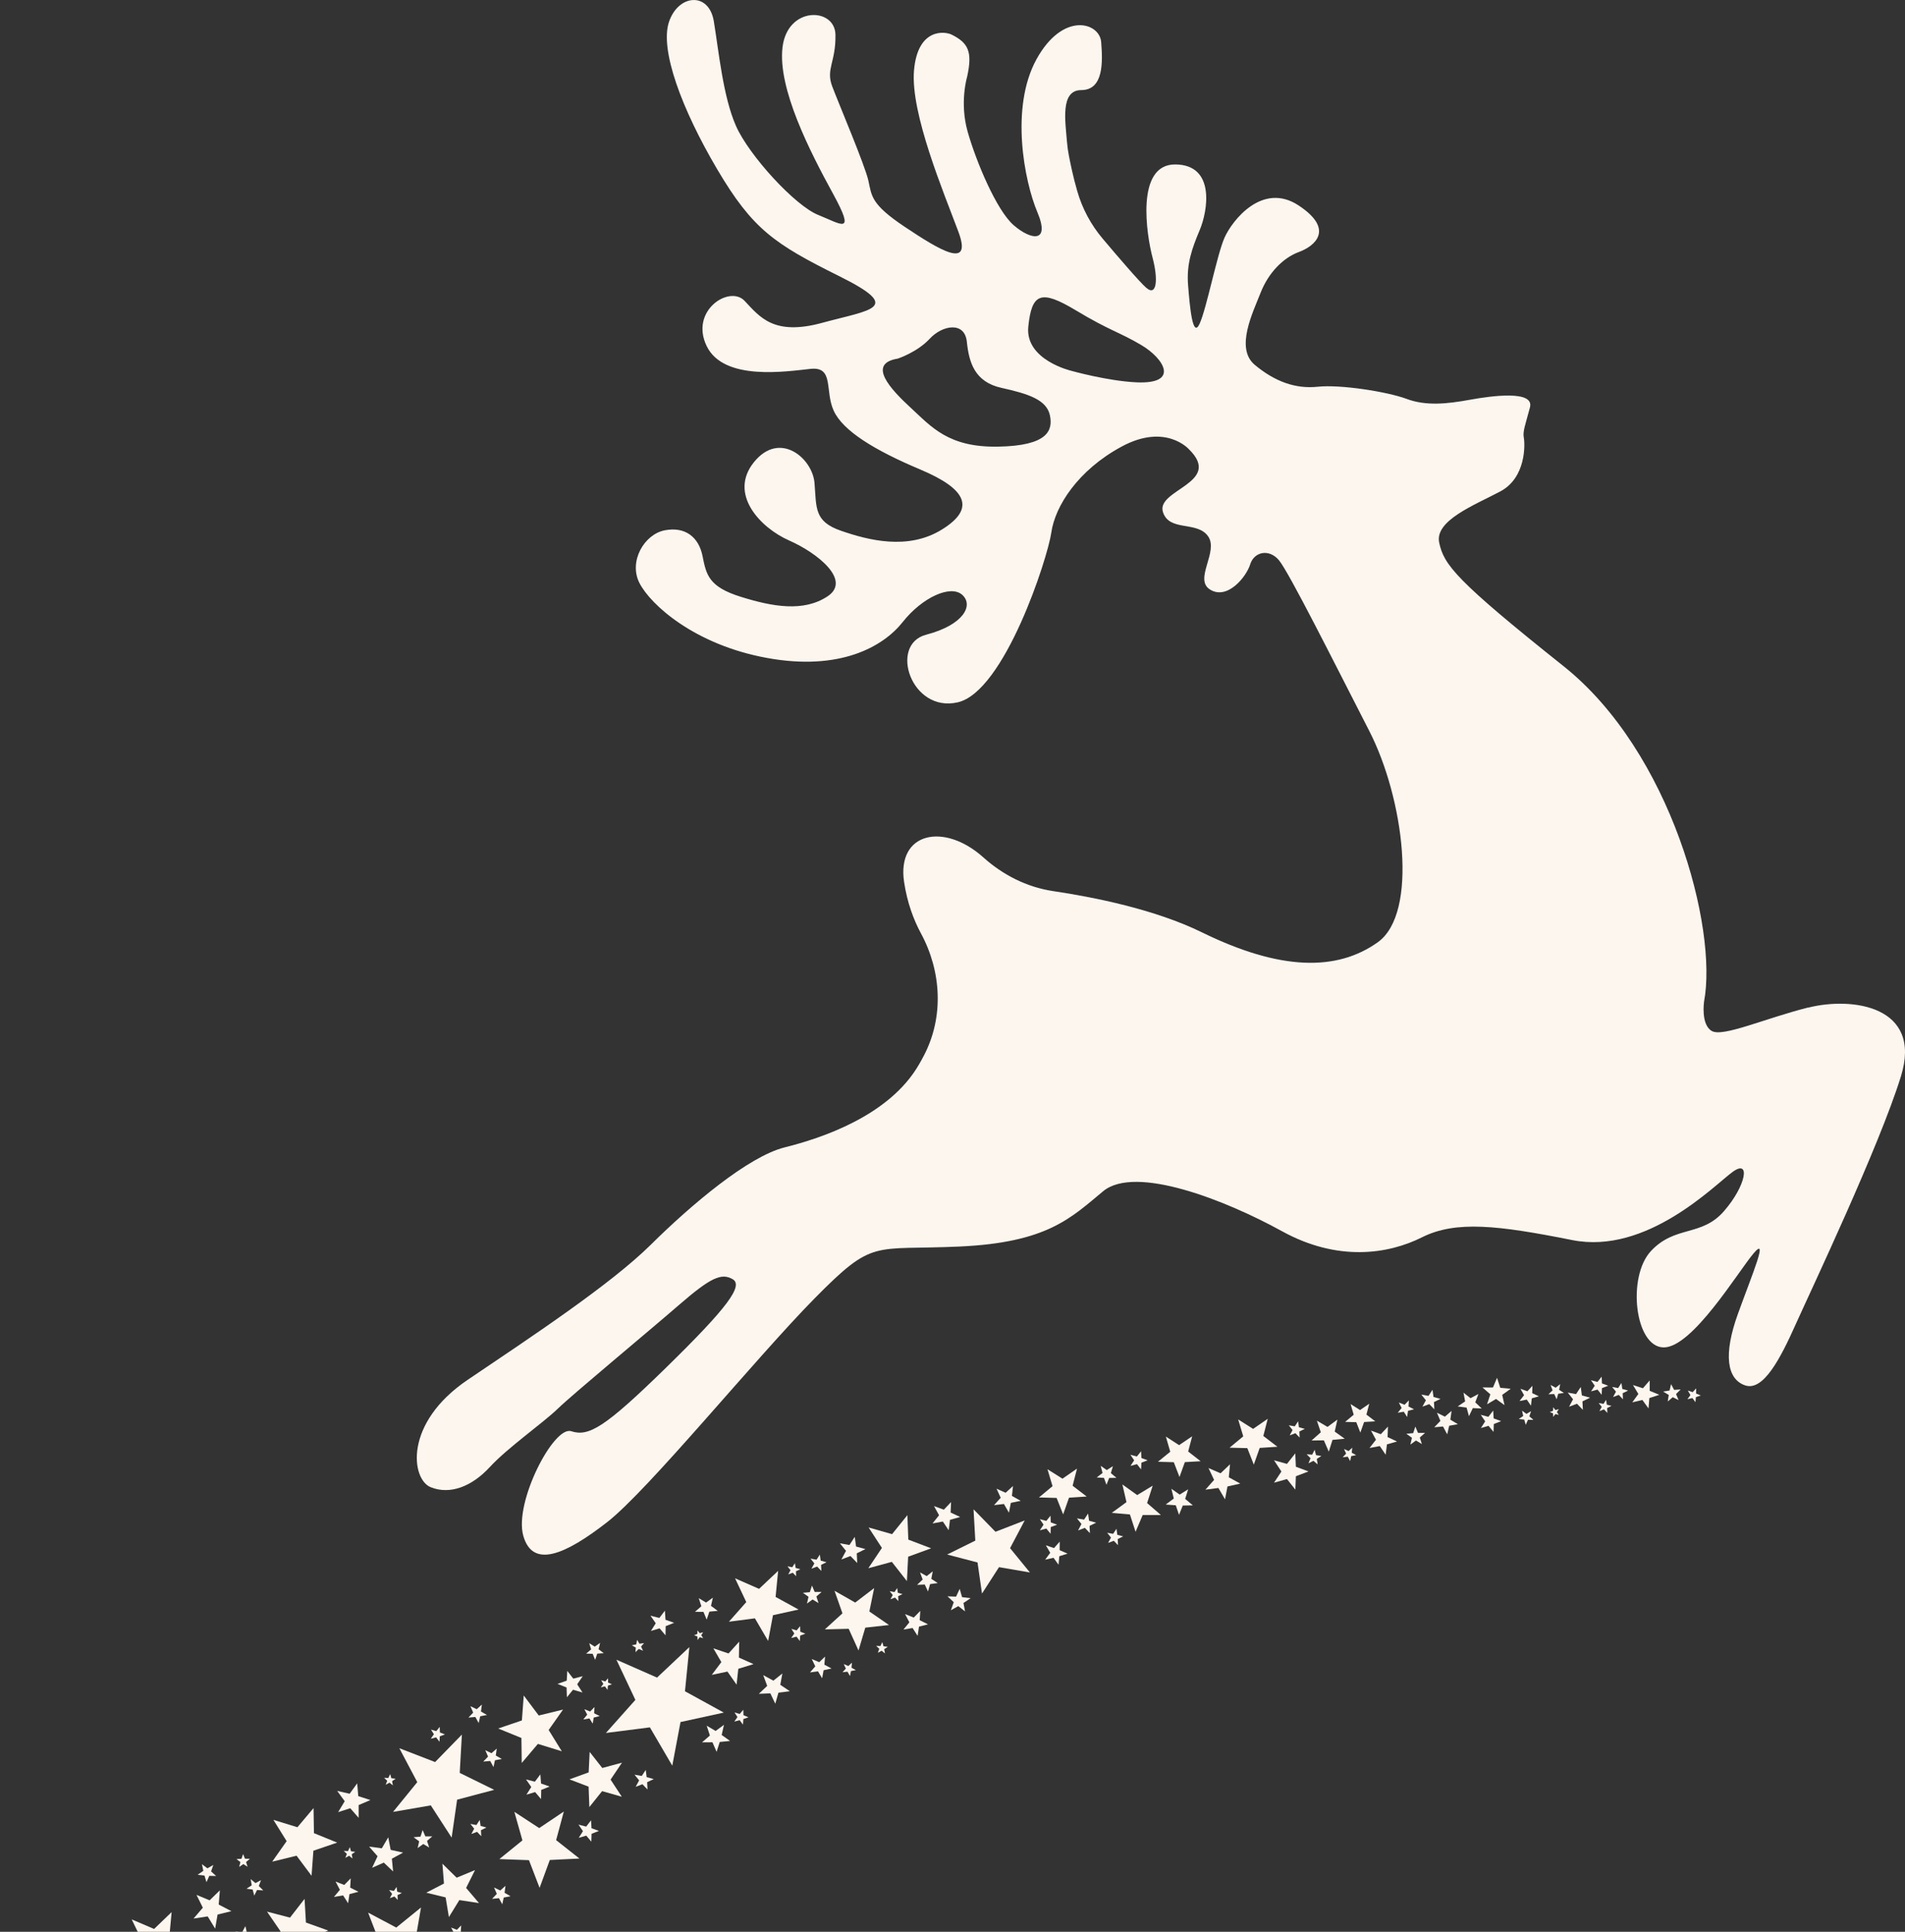 <?xml version="1.0" encoding="UTF-8"?>
<svg xmlns:xlink="http://www.w3.org/1999/xlink" xmlns="http://www.w3.org/2000/svg" width="72" height="73" viewBox="0 0 72 73" fill="none">
  <rect x="0" y="0" width="72" height="73" fill="#333333" stroke="none"/>
  <g clip-path="url(#clip0_9_1231)">
    <path d="M68.354 38.069C66.699 38.485 65.121 39.2 64.699 38.961C64.277 38.72 64.405 37.851 64.405 37.851C64.929 35.071 63.167 28.419 59.099 25.177C55.031 21.935 54.572 21.347 54.395 20.507C54.217 19.67 55.723 19.091 56.703 18.571C57.686 18.05 57.639 16.78 57.593 16.541C57.546 16.306 57.651 16.053 57.825 15.396C58 14.739 56.389 14.954 55.546 15.108C54.703 15.262 53.895 15.349 53.162 15.073C52.426 14.8 50.656 14.523 49.806 14.614C48.955 14.704 48.175 14.413 47.425 13.788C46.675 13.163 47.35 11.816 47.646 11.06C47.943 10.305 48.498 9.74 49.094 9.522C49.687 9.304 50.461 8.676 49.085 7.766C47.71 6.856 46.565 8.339 46.28 8.984C45.995 9.63 45.611 11.627 45.343 12.226C45.076 12.825 44.968 11.584 44.904 10.778C44.84 9.973 45.047 9.4 45.346 8.688C45.646 7.976 45.948 6.228 44.425 6.214C42.901 6.199 43.34 8.9 43.561 9.735C43.782 10.569 43.718 11.212 43.328 10.88C43.078 10.665 42.235 9.682 41.674 9.016C41.232 8.493 40.904 7.882 40.715 7.222C40.563 6.699 40.459 6.193 40.398 5.876C40.366 5.711 40.342 5.545 40.328 5.376C40.267 4.594 40.063 3.408 40.863 3.405C41.723 3.405 41.677 2.329 41.619 1.588C41.561 0.846 40.174 0.422 39.173 2.242C38.173 4.062 38.711 6.842 39.208 8.019C39.706 9.197 38.967 9.077 38.313 8.511C37.659 7.944 36.888 6.089 36.574 4.981C36.257 3.87 36.554 2.896 36.554 2.896C36.763 1.951 36.594 1.62 35.967 1.308C35.711 1.181 34.681 1.05 34.545 2.666C34.408 4.286 35.67 7.275 36.222 8.755C36.775 10.235 35.478 9.426 34.196 8.572C32.913 7.717 32.948 7.406 32.821 6.827C32.693 6.248 31.698 3.911 31.451 3.257C31.207 2.602 31.596 2.341 31.576 1.308C31.556 0.276 29.765 0.224 29.576 1.782C29.387 3.341 30.608 5.719 31.483 7.318C32.358 8.918 31.803 8.473 30.928 8.124C30.052 7.778 28.308 5.873 27.817 4.76C27.325 3.646 27.165 1.928 26.979 0.803C26.793 -0.32 25.636 -0.221 25.284 0.829C24.932 1.878 25.764 4.12 27.107 6.397C28.45 8.673 29.279 9.223 31.724 10.438C34.17 11.654 32.916 11.697 31.073 12.2C29.23 12.703 28.709 11.965 28.139 11.366C27.569 10.767 26.06 11.738 26.709 13.078C27.357 14.416 29.741 14.032 30.637 13.939C31.532 13.846 31.166 14.762 31.509 15.518C31.852 16.274 33.033 17.006 34.789 17.745C36.542 18.483 36.885 19.216 35.6 20.01C34.318 20.804 32.821 20.414 31.791 20.059C30.762 19.707 30.861 19.19 30.785 18.254C30.71 17.317 29.471 16.259 28.497 17.463C27.523 18.667 28.735 19.943 29.823 20.423C30.91 20.902 32.187 21.932 31.279 22.534C30.372 23.136 29.203 22.929 27.994 22.551C26.784 22.173 26.694 21.723 26.552 21.01C26.409 20.301 25.903 19.891 25.127 20.039C24.348 20.187 23.752 21.217 24.168 22.031C24.583 22.845 26.244 24.363 28.988 24.863C31.733 25.366 33.376 24.444 34.117 23.508C34.856 22.572 35.929 22.086 36.368 22.478C36.807 22.871 36.423 23.615 35.004 23.985C33.588 24.354 34.434 26.947 36.199 26.54C37.964 26.133 39.595 21.103 39.735 20.123C39.874 19.143 40.723 17.777 42.392 16.876C44.061 15.974 44.939 16.98 44.939 16.98C46.233 18.251 43.689 18.498 43.953 19.347C44.192 20.106 45.245 19.673 45.66 20.266C46.067 20.844 45.12 21.882 45.724 22.272C46.378 22.694 47.102 21.807 47.251 21.327C47.399 20.85 47.96 20.725 48.335 21.167C48.713 21.612 50.446 25.078 51.752 27.622C53.057 30.166 53.624 34.501 52.074 35.606C50.525 36.711 48.385 36.682 45.431 35.234C43.663 34.367 41.363 33.905 39.799 33.673C38.81 33.524 37.906 33.065 37.161 32.396C35.684 31.073 33.891 31.445 34.17 33.327C34.289 34.123 34.536 34.766 34.803 35.263C35.586 36.705 35.679 38.438 34.917 39.892C34.859 40.002 34.798 40.116 34.731 40.229C33.611 42.171 31.032 43.015 29.657 43.358C28.282 43.701 26.116 45.532 24.598 47.036C23.08 48.536 20.111 50.499 17.681 52.139C15.25 53.778 15.541 55.904 16.279 56.2C17.015 56.497 17.841 56.168 18.515 55.436C19.187 54.706 20.524 53.773 21.083 53.232C21.644 52.688 24.441 50.371 25.653 49.321C26.866 48.269 27.267 48.097 27.689 48.338C28.11 48.58 27.494 49.414 25.174 51.682C22.853 53.95 22.252 54.299 21.589 54.084C20.926 53.868 19.425 56.773 19.777 58.032C20.129 59.291 21.373 58.745 22.944 57.523C24.514 56.302 28.535 51.351 30.785 49.068C33.036 46.786 32.954 47.257 36.269 47.105C39.584 46.954 40.476 46.024 41.694 45.015C42.913 44.006 46.341 45.361 48.449 46.524C50.557 47.687 52.467 47.396 53.743 46.757C55.023 46.117 56.607 46.3 59.422 46.861C62.236 47.422 64.783 44.8 65.481 44.288C66.176 43.776 65.999 44.806 65.153 45.774C64.306 46.742 63.312 46.297 62.399 47.274C61.489 48.248 61.788 50.9 62.873 50.917C63.955 50.935 65.682 48.071 66.269 47.373C66.856 46.672 66.255 48.077 65.691 49.632C65.126 51.188 65.269 52.115 65.955 52.351C66.641 52.586 67.284 51.353 67.871 50.039C68.461 48.725 71.023 43.331 71.846 40.674C72.669 38.017 70.005 37.659 68.351 38.075L68.354 38.069ZM37.723 16.878C35.841 16.913 35.196 16.122 34.425 15.413C33.655 14.704 32.759 13.741 33.931 13.552C33.931 13.552 34.667 13.311 35.141 12.799C35.615 12.287 36.461 12.133 36.542 12.915C36.624 13.698 36.836 14.433 37.851 14.657C38.865 14.881 39.551 15.105 39.679 15.684C39.807 16.265 39.604 16.846 37.723 16.878ZM42.956 14.448C41.86 14.398 40.496 14.014 40.496 14.014C40.496 14.014 38.734 13.607 38.865 12.34C38.996 11.072 39.345 10.938 40.654 11.723C41.959 12.508 42.293 12.54 43.142 13.043C43.988 13.546 44.602 14.52 42.959 14.448H42.956Z" fill="#FCF6EE"></path>
    <path d="M55.101 53.819L54.773 53.877L54.697 54.203L54.54 53.906L54.209 53.935L54.441 53.694L54.31 53.386L54.61 53.534L54.863 53.316L54.816 53.648L55.101 53.819Z" fill="#FCF6EE"></path>
    <path d="M56.735 53.703L56.459 53.813L56.45 54.11L56.258 53.88L55.971 53.964L56.133 53.711L55.965 53.464L56.253 53.54L56.436 53.304L56.453 53.601L56.735 53.703Z" fill="#FCF6EE"></path>
    <path d="M56.003 53.226L55.665 53.211L55.52 53.517L55.43 53.191L55.093 53.147L55.375 52.958L55.313 52.627L55.578 52.836L55.878 52.676L55.758 52.993L56.003 53.226Z" fill="#FCF6EE"></path>
    <path d="M57.956 53.656L57.75 53.653L57.666 53.842L57.608 53.645L57.401 53.624L57.57 53.508L57.526 53.307L57.692 53.429L57.869 53.325L57.802 53.52L57.956 53.656Z" fill="#FCF6EE"></path>
    <path d="M59.108 52.639L58.893 52.668L58.834 52.877L58.742 52.679L58.523 52.688L58.68 52.54L58.605 52.336L58.797 52.441L58.968 52.304L58.928 52.519L59.108 52.639Z" fill="#FCF6EE"></path>
    <path d="M58.916 53.47L58.788 53.435L58.704 53.543L58.698 53.409L58.573 53.362L58.698 53.313L58.704 53.179L58.788 53.284L58.916 53.249L58.843 53.36L58.916 53.47Z" fill="#FCF6EE"></path>
    <path d="M48.28 54.671L47.611 54.715L47.388 55.346L47.143 54.723L46.472 54.706L46.989 54.278L46.797 53.639L47.361 53.996L47.914 53.615L47.748 54.264L48.28 54.671Z" fill="#FCF6EE"></path>
    <path d="M50.824 54.368L50.362 54.412L50.222 54.857L50.036 54.43L49.571 54.435L49.92 54.124L49.772 53.685L50.173 53.921L50.548 53.645L50.446 54.098L50.824 54.368Z" fill="#FCF6EE"></path>
    <path d="M52.801 54.473L52.42 54.581L52.371 54.973L52.15 54.645L51.761 54.718L52.005 54.406L51.816 54.06L52.188 54.197L52.458 53.909L52.444 54.305L52.801 54.473Z" fill="#FCF6EE"></path>
    <path d="M51.979 53.711L51.557 53.737L51.415 54.136L51.261 53.743L50.839 53.732L51.164 53.461L51.045 53.057L51.403 53.284L51.752 53.045L51.644 53.456L51.979 53.711Z" fill="#FCF6EE"></path>
    <path d="M53.444 53.255L53.217 53.313L53.182 53.546L53.057 53.348L52.827 53.386L52.976 53.206L52.868 52.999L53.086 53.084L53.249 52.918L53.234 53.15L53.444 53.255Z" fill="#FCF6EE"></path>
    <path d="M56.776 52.711L56.863 53.098L56.543 52.865L56.203 53.066L56.328 52.691L56.029 52.429L56.427 52.432L56.581 52.066L56.703 52.444L57.099 52.479L56.776 52.711Z" fill="#FCF6EE"></path>
    <path d="M54.197 52.982L54.212 53.258L54.02 53.06L53.761 53.156L53.892 52.915L53.72 52.7L53.991 52.749L54.142 52.517L54.18 52.79L54.444 52.862L54.197 52.982Z" fill="#FCF6EE"></path>
    <path d="M53.662 54.322L53.74 54.569L53.517 54.435L53.304 54.59L53.365 54.334L53.153 54.18L53.412 54.156L53.493 53.909L53.595 54.148H53.86L53.662 54.322Z" fill="#FCF6EE"></path>
    <path d="M49.455 55.604L48.978 55.785L48.958 56.291L48.641 55.892L48.152 56.029L48.431 55.607L48.152 55.183L48.641 55.319L48.955 54.921L48.978 55.427L49.455 55.604Z" fill="#FCF6EE"></path>
    <path d="M51.255 54.988L51.068 55.026L51.031 55.212L50.938 55.046L50.748 55.069L50.877 54.93L50.798 54.755L50.969 54.834L51.109 54.706L51.089 54.895L51.255 54.988Z" fill="#FCF6EE"></path>
    <path d="M45.378 55.218L44.782 55.252L44.579 55.814L44.364 55.255L43.765 55.238L44.23 54.86L44.064 54.287L44.564 54.61L45.059 54.276L44.907 54.851L45.378 55.218Z" fill="#FCF6EE"></path>
    <path d="M46.876 56.064L46.393 56.171L46.3 56.657L46.05 56.229L45.559 56.293L45.887 55.924L45.675 55.476L46.131 55.674L46.489 55.334L46.443 55.825L46.876 56.064Z" fill="#FCF6EE"></path>
    <path d="M45.085 56.886L44.704 56.892L44.561 57.244L44.439 56.883L44.058 56.855L44.364 56.628L44.273 56.258L44.585 56.479L44.907 56.279L44.794 56.642L45.085 56.886Z" fill="#FCF6EE"></path>
    <path d="M49.109 54.095L49.12 54.325L48.961 54.159L48.745 54.241L48.853 54.04L48.71 53.86L48.937 53.9L49.062 53.709L49.094 53.935L49.315 53.996L49.109 54.095Z" fill="#FCF6EE"></path>
    <path d="M49.769 55.13L49.801 55.337L49.641 55.203L49.455 55.296L49.533 55.104L49.385 54.956L49.594 54.97L49.687 54.784L49.74 54.988L49.943 55.02L49.769 55.13Z" fill="#FCF6EE"></path>
    <path d="M41.072 56.552L40.404 56.596L40.182 57.227L39.935 56.605L39.267 56.587L39.781 56.16L39.589 55.52L40.156 55.878L40.706 55.497L40.54 56.145L41.072 56.552Z" fill="#FCF6EE"></path>
    <path d="M42.197 55.846L41.921 55.851L41.819 56.11L41.726 55.849L41.45 55.831L41.671 55.662L41.601 55.392L41.831 55.552L42.064 55.404L41.985 55.668L42.197 55.846Z" fill="#FCF6EE"></path>
    <path d="M43.375 55.183L43.139 55.273L43.128 55.526L42.971 55.328L42.727 55.395L42.866 55.183L42.724 54.973L42.968 55.04L43.128 54.84L43.139 55.096L43.375 55.183Z" fill="#FCF6EE"></path>
    <path d="M35.193 58.509L34.324 58.826L34.277 59.748L33.707 59.021L32.818 59.262L33.332 58.494L32.829 57.721L33.716 57.974L34.295 57.256L34.33 58.18L35.193 58.509Z" fill="#FCF6EE"></path>
    <path d="M30.183 60.823L29.215 61.036L29.032 62.01L28.532 61.155L27.549 61.283L28.206 60.541L27.782 59.643L28.689 60.041L29.41 59.361L29.314 60.346L30.183 60.823Z" fill="#FCF6EE"></path>
    <path d="M29.852 63.908L29.422 63.964L29.302 64.382L29.116 63.99L28.68 64.007L28.997 63.708L28.846 63.301L29.23 63.51L29.57 63.239L29.491 63.667L29.852 63.908Z" fill="#FCF6EE"></path>
    <path d="M25.159 61.451L25.153 61.797L24.93 61.533L24.601 61.632L24.784 61.341L24.586 61.056L24.921 61.14L25.13 60.864L25.153 61.21L25.479 61.323L25.159 61.451Z" fill="#FCF6EE"></path>
    <path d="M28.48 62.885L27.904 63.062L27.84 63.661L27.494 63.167L26.901 63.292L27.264 62.809L26.962 62.289L27.535 62.483L27.939 62.036L27.927 62.638L28.48 62.885Z" fill="#FCF6EE"></path>
    <path d="M20.737 65.374L21.234 66.179L20.33 65.9L19.719 66.621L19.707 65.676L18.829 65.318L19.725 65.013L19.795 64.071L20.362 64.827L21.28 64.603L20.737 65.374Z" fill="#FCF6EE"></path>
    <path d="M22.016 63.958L21.658 63.853L21.426 64.138L21.414 63.769L21.071 63.632L21.42 63.51L21.44 63.141L21.667 63.434L22.025 63.341L21.815 63.647L22.016 63.958Z" fill="#FCF6EE"></path>
    <path d="M23.502 67.897L22.757 67.685L22.275 68.287L22.246 67.516L21.522 67.24L22.249 66.976L22.286 66.202L22.763 66.81L23.508 66.609L23.077 67.249L23.502 67.897Z" fill="#FCF6EE"></path>
    <path d="M22.819 62.472L22.574 62.489L22.493 62.725L22.4 62.495L22.153 62.489L22.342 62.329L22.269 62.094L22.479 62.225L22.682 62.082L22.624 62.324L22.819 62.472Z" fill="#FCF6EE"></path>
    <path d="M18.105 71.916L17.361 71.802L16.966 72.445L16.843 71.701L16.111 71.523L16.78 71.177L16.721 70.427L17.259 70.956L17.954 70.668L17.617 71.343L18.105 71.916Z" fill="#FCF6EE"></path>
    <path d="M14.811 70.238L14.858 70.721L14.506 70.386L14.064 70.581L14.27 70.145L13.95 69.781L14.43 69.846L14.674 69.43L14.765 69.904L15.236 70.008L14.811 70.238Z" fill="#FCF6EE"></path>
    <path d="M13.555 68.211V68.694L13.238 68.331L12.779 68.479L13.029 68.066L12.744 67.676L13.215 67.784L13.5 67.391L13.541 67.874L14 68.022L13.555 68.211Z" fill="#FCF6EE"></path>
    <path d="M18.178 69.162L18.19 69.389L18.03 69.223L17.815 69.305L17.922 69.104L17.78 68.924L18.007 68.965L18.132 68.773L18.164 68.999L18.385 69.06L18.178 69.162Z" fill="#FCF6EE"></path>
    <path d="M19.297 71.657L19.039 71.706L18.983 71.962L18.858 71.73L18.597 71.756L18.777 71.567L18.672 71.326L18.908 71.439L19.105 71.264L19.071 71.526L19.297 71.657Z" fill="#FCF6EE"></path>
    <path d="M17.626 73.096L17.399 73.154L17.364 73.387L17.239 73.189L17.009 73.227L17.158 73.047L17.05 72.84L17.268 72.925L17.431 72.759L17.416 72.992L17.626 73.096Z" fill="#FCF6EE"></path>
    <path d="M18.405 64.807L18.149 64.856L18.091 65.112L17.966 64.882L17.704 64.906L17.884 64.717L17.78 64.475L18.018 64.589L18.213 64.414L18.178 64.676L18.405 64.807Z" fill="#FCF6EE"></path>
    <path d="M16.817 65.542L16.623 65.612L16.611 65.819L16.483 65.653L16.282 65.705L16.399 65.534L16.288 65.359L16.489 65.417L16.62 65.257L16.626 65.467L16.817 65.542Z" fill="#FCF6EE"></path>
    <path d="M18.966 66.47L18.707 66.519L18.652 66.775L18.527 66.545L18.265 66.569L18.446 66.38L18.341 66.138L18.576 66.252L18.774 66.077L18.739 66.339L18.966 66.47Z" fill="#FCF6EE"></path>
    <path d="M20.455 67.639L20.449 67.985L20.225 67.72L19.896 67.819L20.08 67.528L19.882 67.243L20.216 67.328L20.423 67.051L20.449 67.397L20.774 67.511L20.455 67.639Z" fill="#FCF6EE"></path>
    <path d="M24.459 67.348L24.473 67.624L24.281 67.424L24.025 67.522L24.156 67.278L23.982 67.063L24.255 67.112L24.406 66.883L24.441 67.156L24.709 67.229L24.459 67.348Z" fill="#FCF6EE"></path>
    <path d="M22.665 64.847L22.438 64.906L22.403 65.135L22.278 64.938L22.045 64.978L22.194 64.795L22.086 64.589L22.304 64.676L22.47 64.507L22.455 64.743L22.665 64.847Z" fill="#FCF6EE"></path>
    <path d="M22.638 69.188L22.359 69.296L22.35 69.595L22.158 69.366L21.873 69.45L22.033 69.197L21.865 68.95L22.155 69.025L22.339 68.787L22.356 69.087L22.638 69.188Z" fill="#FCF6EE"></path>
    <path d="M27.593 65.789L27.203 65.827L27.084 66.199L26.927 65.839L26.534 65.842L26.831 65.583L26.709 65.211L27.046 65.411L27.363 65.179L27.276 65.563L27.593 65.789Z" fill="#FCF6EE"></path>
    <path d="M31.032 59.134L31.044 59.364L30.884 59.198L30.669 59.279L30.779 59.079L30.634 58.898L30.861 58.939L30.986 58.747L31.018 58.974L31.239 59.035L31.032 59.134Z" fill="#FCF6EE"></path>
    <path d="M31.428 63.05L31.128 63.117L31.073 63.42L30.916 63.158L30.614 63.199L30.814 62.969L30.681 62.693L30.963 62.812L31.184 62.6L31.157 62.905L31.428 63.05Z" fill="#FCF6EE"></path>
    <path d="M30.439 61.736L30.244 61.806L30.23 62.013L30.105 61.847L29.904 61.899L30.021 61.728L29.91 61.553L30.108 61.611L30.242 61.451L30.247 61.661L30.439 61.736Z" fill="#FCF6EE"></path>
    <path d="M35.074 61.382L34.734 61.469L34.681 61.818L34.492 61.521L34.147 61.579L34.37 61.306L34.208 60.995L34.536 61.126L34.783 60.873L34.76 61.225L35.074 61.382Z" fill="#FCF6EE"></path>
    <path d="M40.348 58.71L40.037 58.808L40.008 59.131L39.819 58.867L39.502 58.939L39.694 58.678L39.528 58.395L39.837 58.5L40.052 58.256L40.049 58.579L40.348 58.71Z" fill="#FCF6EE"></path>
    <path d="M41.18 57.66L41.194 57.936L41.002 57.736L40.746 57.834L40.874 57.59L40.703 57.378L40.973 57.424L41.124 57.195L41.162 57.468L41.43 57.541L41.18 57.66Z" fill="#FCF6EE"></path>
    <path d="M42.244 58.16L42.256 58.39L42.096 58.224L41.881 58.305L41.991 58.102L41.846 57.922L42.072 57.962L42.197 57.77L42.23 58L42.45 58.058L42.244 58.16Z" fill="#FCF6EE"></path>
    <path d="M39.953 57.616L39.714 57.706L39.706 57.959L39.546 57.762L39.301 57.829L39.441 57.616L39.301 57.407L39.546 57.474L39.703 57.276L39.714 57.529L39.953 57.616Z" fill="#FCF6EE"></path>
    <path d="M38.578 56.715L38.205 56.791L38.133 57.163L37.944 56.834L37.569 56.878L37.822 56.599L37.664 56.256L38.008 56.41L38.287 56.154L38.246 56.529L38.578 56.715Z" fill="#FCF6EE"></path>
    <path d="M36.289 57.325L35.905 57.433L35.856 57.826L35.635 57.497L35.245 57.57L35.492 57.259L35.301 56.913L35.673 57.049L35.946 56.761L35.929 57.157L36.289 57.325Z" fill="#FCF6EE"></path>
    <path d="M35.443 59.823L35.153 59.861L35.074 60.14L34.952 59.878L34.661 59.89L34.873 59.689L34.772 59.419L35.025 59.559L35.254 59.378L35.199 59.663L35.443 59.823Z" fill="#FCF6EE"></path>
    <path d="M36.414 60.576L36.475 60.893L36.219 60.693L35.938 60.85L36.048 60.544L35.81 60.323L36.135 60.335L36.272 60.041L36.362 60.355L36.685 60.393L36.414 60.576Z" fill="#FCF6EE"></path>
    <path d="M33.946 60.318L33.955 60.504L33.827 60.37L33.655 60.434L33.742 60.274L33.626 60.129L33.809 60.163L33.908 60.009L33.934 60.19L34.111 60.239L33.946 60.318Z" fill="#FCF6EE"></path>
    <path d="M33.417 62.321L33.449 62.481L33.321 62.379L33.178 62.457L33.233 62.306L33.114 62.196L33.277 62.202L33.347 62.053L33.391 62.21L33.553 62.231L33.417 62.321Z" fill="#FCF6EE"></path>
    <path d="M32.382 58.698L32.399 59.064L32.143 58.8L31.8 58.931L31.975 58.605L31.745 58.32L32.105 58.384L32.306 58.076L32.355 58.442L32.71 58.538L32.382 58.698Z" fill="#FCF6EE"></path>
    <path d="M30.855 60.329L30.936 60.579L30.712 60.443L30.5 60.597L30.558 60.341L30.346 60.19L30.608 60.166L30.689 59.916L30.791 60.158H31.053L30.855 60.329Z" fill="#FCF6EE"></path>
    <path d="M30.082 59.378L30.09 59.564L29.963 59.431L29.791 59.495L29.878 59.335L29.762 59.189L29.945 59.224L30.044 59.07L30.07 59.25L30.247 59.3L30.082 59.378Z" fill="#FCF6EE"></path>
    <path d="M27.128 60.873L26.811 60.902L26.709 61.204L26.587 60.911L26.267 60.908L26.508 60.698L26.409 60.393L26.686 60.559L26.944 60.373L26.872 60.684L27.128 60.873Z" fill="#FCF6EE"></path>
    <path d="M24.229 62.222L24.304 62.379L24.142 62.312L24.017 62.434L24.031 62.26L23.877 62.175L24.049 62.138L24.078 61.966L24.168 62.114L24.342 62.091L24.229 62.222Z" fill="#FCF6EE"></path>
    <path d="M28.291 64.894L28.096 64.961L28.081 65.17L27.956 65.004L27.753 65.057L27.872 64.885L27.761 64.711L27.959 64.769L28.093 64.609L28.099 64.815L28.291 64.894Z" fill="#FCF6EE"></path>
    <path d="M32.347 63.112L32.161 63.149L32.126 63.336L32.03 63.17L31.844 63.193L31.969 63.053L31.89 62.882L32.062 62.958L32.201 62.83L32.181 63.019L32.347 63.112Z" fill="#FCF6EE"></path>
    <path d="M8.17 70.892L7.911 70.886L7.804 71.125L7.728 70.875L7.469 70.846L7.685 70.697L7.632 70.445L7.839 70.602L8.063 70.474L7.978 70.718L8.17 70.892Z" fill="#FCF6EE"></path>
    <path d="M9.362 73.21L9.397 73.46L9.205 73.294L8.979 73.404L9.078 73.172L8.903 72.989L9.156 73.009L9.275 72.785L9.33 73.032L9.581 73.079L9.362 73.21Z" fill="#FCF6EE"></path>
    <path d="M15.024 71.613L15.032 71.796L14.907 71.666L14.733 71.73L14.82 71.567L14.707 71.424L14.887 71.456L14.989 71.305L15.012 71.485L15.189 71.535L15.024 71.613Z" fill="#FCF6EE"></path>
    <path d="M16.14 69.566L16.221 69.817L15.998 69.683L15.785 69.837L15.843 69.581L15.631 69.427L15.893 69.404L15.974 69.154L16.076 69.395H16.338L16.14 69.566Z" fill="#FCF6EE"></path>
    <path d="M14.82 67.307L14.849 67.467L14.721 67.365L14.578 67.444L14.634 67.293L14.517 67.182L14.677 67.188L14.747 67.04L14.791 67.197L14.954 67.217L14.82 67.307Z" fill="#FCF6EE"></path>
    <path d="M13.293 70.069L13.322 70.229L13.194 70.127L13.052 70.206L13.11 70.055L12.991 69.944L13.154 69.95L13.221 69.802L13.267 69.959L13.427 69.979L13.293 70.069Z" fill="#FCF6EE"></path>
    <path d="M26.578 61.905L26.447 61.867L26.366 61.975L26.36 61.841L26.232 61.794L26.357 61.745L26.363 61.611L26.447 61.716L26.575 61.681L26.502 61.792L26.578 61.905Z" fill="#FCF6EE"></path>
    <path d="M23.13 63.647L22.976 63.696L22.961 63.859L22.865 63.725L22.708 63.763L22.804 63.632L22.72 63.492L22.874 63.542L22.981 63.42V63.583L23.13 63.647Z" fill="#FCF6EE"></path>
    <path d="M12.409 72.954L11.575 73.282L11.549 74.181L10.979 73.486L10.115 73.739L10.601 72.98L10.092 72.238L10.961 72.465L11.511 71.756L11.563 72.651L12.409 72.954Z" fill="#FCF6EE"></path>
    <path d="M18.678 67.636L17.277 68.008L17.07 69.441L16.282 68.223L14.855 68.47L15.771 67.345L15.093 66.063L16.445 66.586L17.457 65.548L17.376 66.996L18.678 67.636Z" fill="#FCF6EE"></path>
    <path d="M27.357 64.717L25.72 65.074L25.409 66.723L24.563 65.275L22.9 65.487L24.014 64.237L23.298 62.719L24.833 63.394L26.055 62.242L25.889 63.911L27.357 64.717Z" fill="#FCF6EE"></path>
    <path d="M21.9 70.232L20.78 70.287L20.394 71.34L19.992 70.293L18.873 70.253L19.745 69.546L19.44 68.467L20.379 69.081L21.31 68.456L21.019 69.537L21.9 70.232Z" fill="#FCF6EE"></path>
    <path d="M7.214 73.608L6.315 73.811L6.152 74.716L5.684 73.925L4.771 74.05L5.379 73.358L4.978 72.532L5.824 72.893L6.487 72.256L6.402 73.172L7.214 73.608Z" fill="#FCF6EE"></path>
    <path d="M16.718 73.925L15.524 74.094L15.212 75.259L14.683 74.175L13.479 74.239L14.346 73.401L13.913 72.276L14.977 72.84L15.913 72.081L15.707 73.268L16.718 73.925Z" fill="#FCF6EE"></path>
    <path d="M12.744 69.63L11.845 69.936L11.775 70.883L11.209 70.125L10.287 70.351L10.834 69.575L10.333 68.77L11.241 69.049L11.851 68.325L11.866 69.273L12.744 69.63Z" fill="#FCF6EE"></path>
    <path d="M8.746 72.221L8.223 72.349L8.132 72.881L7.85 72.419L7.315 72.5L7.667 72.09L7.426 71.605L7.923 71.811L8.31 71.433L8.266 71.971L8.746 72.221Z" fill="#FCF6EE"></path>
    <path d="M9.301 70.363L9.356 70.543L9.197 70.442L9.04 70.549L9.086 70.366L8.938 70.253L9.127 70.241L9.188 70.061L9.258 70.238L9.447 70.241L9.301 70.363Z" fill="#FCF6EE"></path>
    <path d="M9.95 71.436L9.714 71.421L9.61 71.634L9.549 71.404L9.316 71.372L9.514 71.244L9.473 71.008L9.656 71.16L9.865 71.049L9.781 71.27L9.95 71.436Z" fill="#FCF6EE"></path>
    <path d="M13.549 71.488L13.209 71.576L13.157 71.921L12.968 71.625L12.622 71.683L12.846 71.413L12.683 71.102L13.011 71.23L13.256 70.98L13.235 71.331L13.549 71.488Z" fill="#FCF6EE"></path>
    <path d="M33.6 61.408L32.704 61.507L32.448 62.37L32.076 61.55L31.175 61.573L31.841 60.966L31.541 60.114L32.323 60.559L33.039 60.012L32.858 60.896L33.6 61.408Z" fill="#FCF6EE"></path>
    <path d="M38.926 59.422L37.758 59.221L37.115 60.219L36.946 59.044L35.798 58.744L36.862 58.218L36.795 57.035L37.624 57.884L38.729 57.456L38.176 58.503L38.926 59.422Z" fill="#FCF6EE"></path>
    <path d="M43.875 57.25H43.189L42.919 57.884L42.706 57.23L42.02 57.169L42.575 56.764L42.421 56.096L42.98 56.497L43.567 56.142L43.355 56.799L43.875 57.25Z" fill="#FCF6EE"></path>
    <path d="M62.713 52.708L62.338 52.831L62.306 53.223L62.074 52.903L61.693 52.993L61.922 52.676L61.719 52.339L62.094 52.461L62.35 52.165V52.557L62.713 52.708Z" fill="#FCF6EE"></path>
    <path d="M63.347 52.679L63.443 52.909L63.222 52.798L63.033 52.961L63.071 52.714L62.859 52.586L63.103 52.545L63.158 52.304L63.274 52.522L63.522 52.505L63.347 52.679Z" fill="#FCF6EE"></path>
    <path d="M64.283 52.734L64.097 52.796L64.08 52.987L63.966 52.831L63.777 52.874L63.891 52.717L63.792 52.548L63.975 52.609L64.106 52.464L64.103 52.659L64.283 52.734Z" fill="#FCF6EE"></path>
    <path d="M61.329 52.647L61.341 52.877L61.181 52.711L60.966 52.793L61.076 52.589L60.931 52.412L61.158 52.453L61.283 52.261L61.315 52.487L61.536 52.548L61.329 52.647Z" fill="#FCF6EE"></path>
    <path d="M59.809 52.956L59.826 53.278L59.602 53.046L59.303 53.159L59.454 52.877L59.253 52.624L59.567 52.682L59.745 52.412L59.788 52.732L60.099 52.816L59.809 52.956Z" fill="#FCF6EE"></path>
    <path d="M60.783 52.365L60.547 52.455L60.535 52.708L60.379 52.511L60.134 52.578L60.274 52.365L60.131 52.156L60.376 52.223L60.535 52.022L60.547 52.278L60.783 52.365Z" fill="#FCF6EE"></path>
    <path d="M60.742 53.209L60.751 53.392L60.623 53.258L60.451 53.325L60.538 53.162L60.422 53.02L60.605 53.051L60.704 52.897L60.73 53.081L60.908 53.127L60.742 53.209Z" fill="#FCF6EE"></path>
    <path d="M58.163 52.764L57.895 52.842L57.863 53.121L57.706 52.889L57.43 52.944L57.602 52.723L57.465 52.479L57.727 52.575L57.919 52.368L57.91 52.647L58.163 52.764Z" fill="#FCF6EE"></path>
  </g>
  <defs>
    <clipPath id="clip0_9_1231">
      <rect width="72" height="79.789" fill="white"></rect>
    </clipPath>
  </defs>
</svg>
